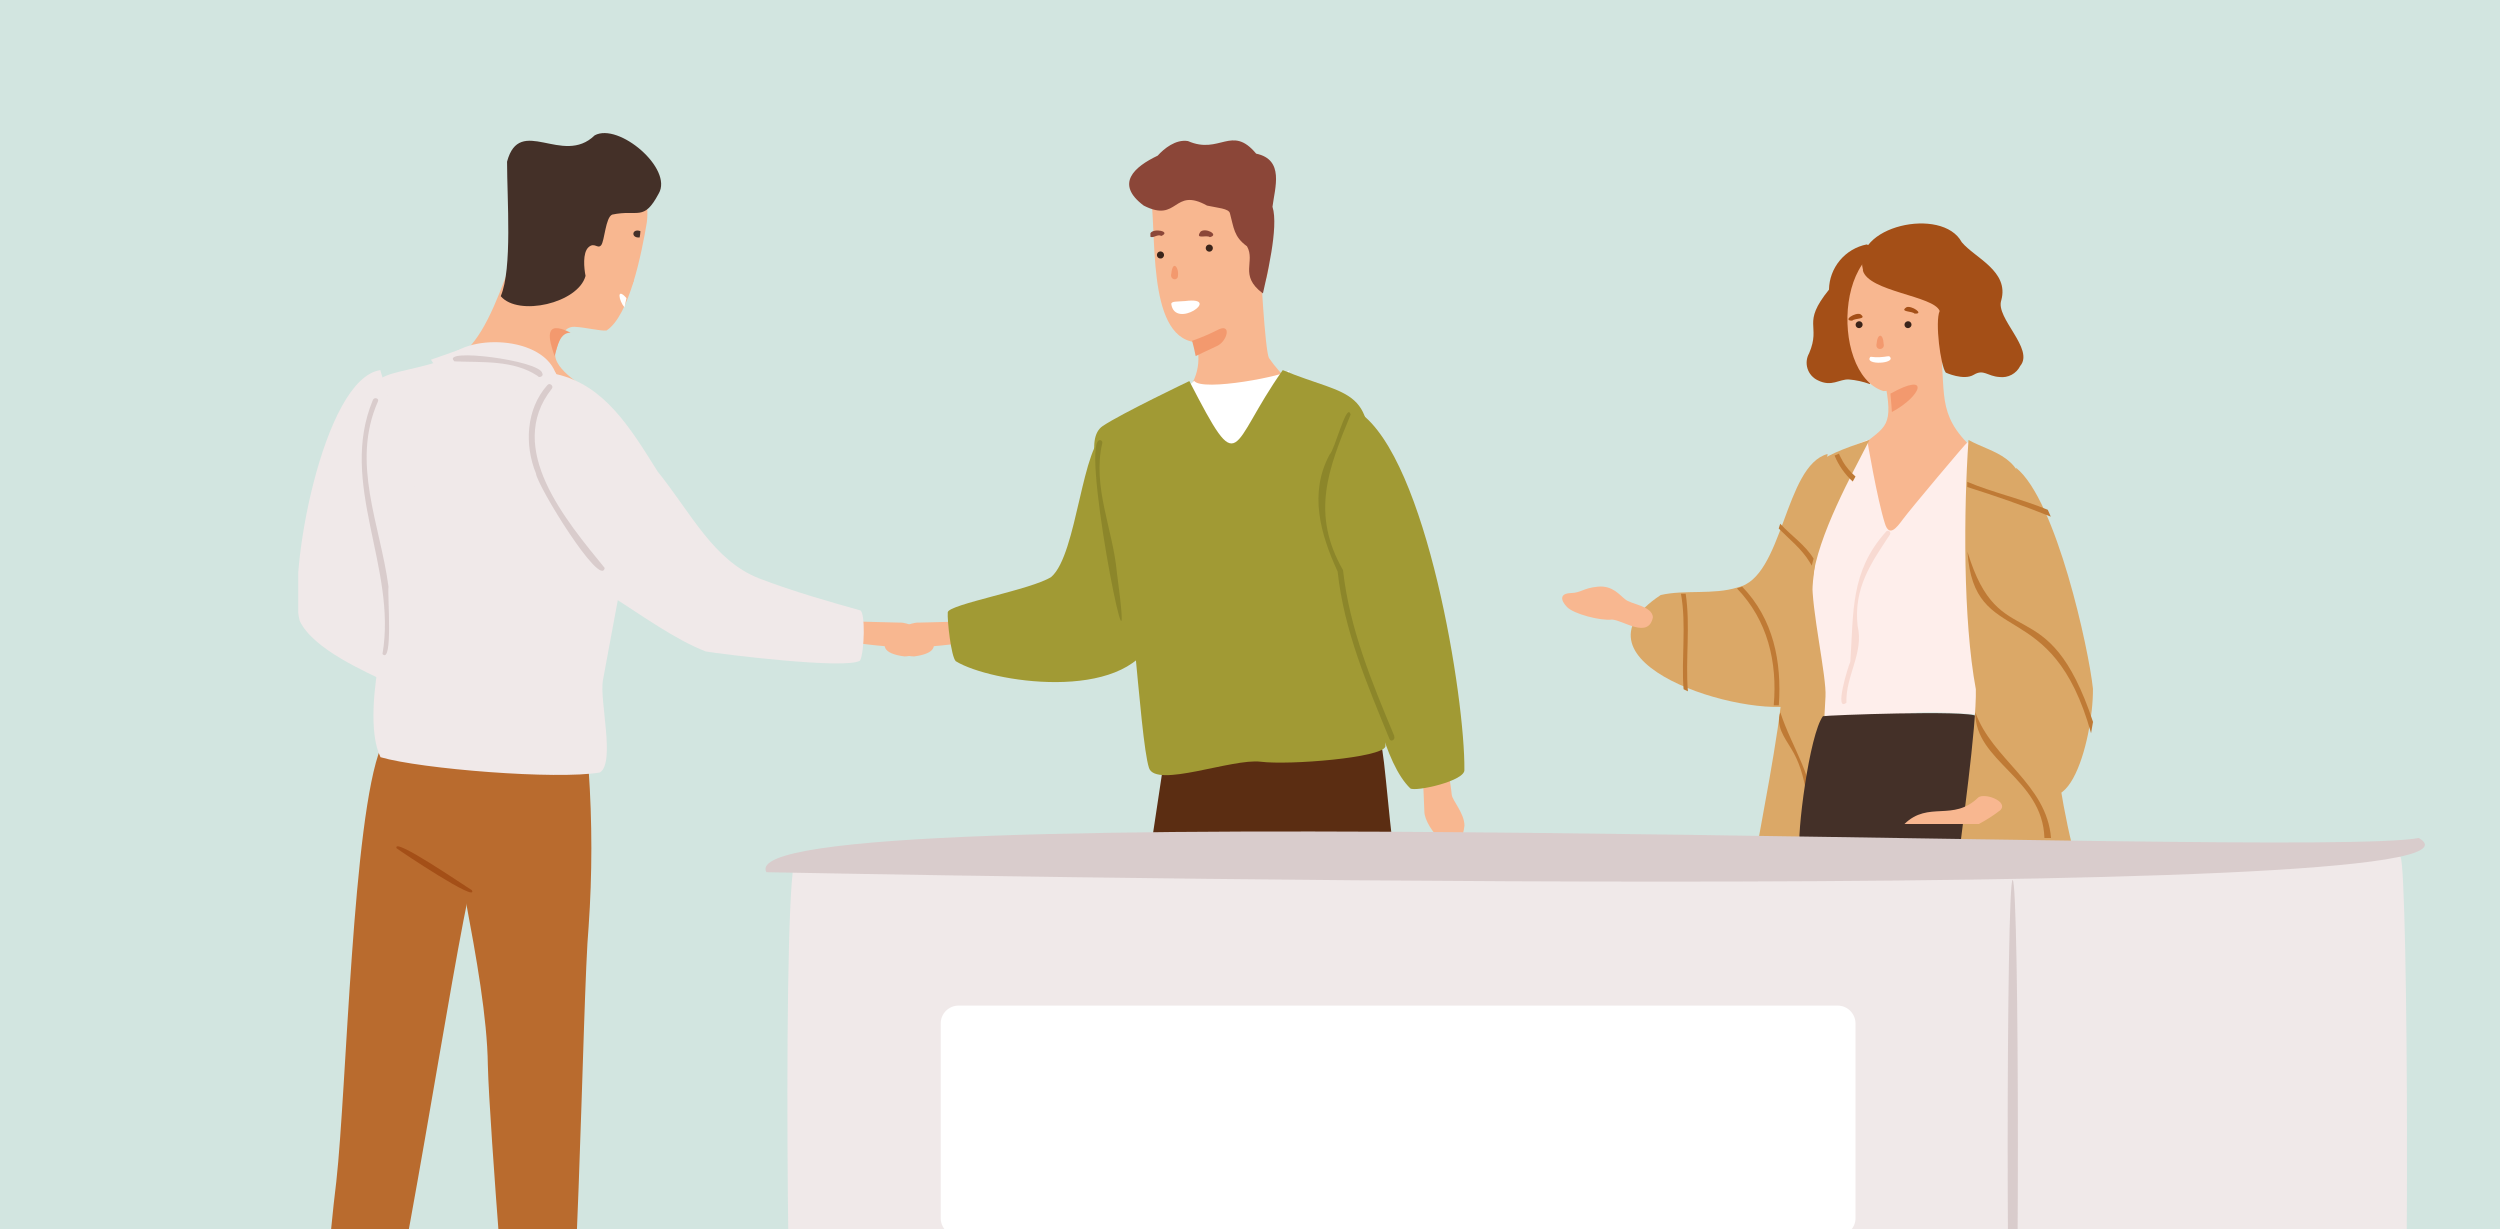 <svg id="Calque_1" data-name="Calque 1" xmlns="http://www.w3.org/2000/svg" xmlns:xlink="http://www.w3.org/1999/xlink" viewBox="0 0 358 176"><defs><style>.cls-1,.cls-2{fill:none;}.cls-2{clip-rule:evenodd;}.cls-3{fill:#d2e5e0;}.cls-4{clip-path:url(#clip-path);}.cls-5{isolation:isolate;}.cls-6{clip-path:url(#clip-path-2);}.cls-7{clip-path:url(#clip-path-3);}.cls-8{clip-path:url(#clip-path-6);}.cls-9{clip-path:url(#clip-path-7);}.cls-10{fill:#a44f17;}.cls-11{clip-path:url(#clip-path-9);}.cls-12{fill:#f8b790;}.cls-13{clip-path:url(#clip-path-11);}.cls-14{clip-path:url(#clip-path-13);}.cls-15{fill:#f3996e;}.cls-16{clip-path:url(#clip-path-15);}.cls-17{fill:#3b241a;}.cls-18{clip-path:url(#clip-path-17);}.cls-19{clip-path:url(#clip-path-19);}.cls-20{clip-path:url(#clip-path-21);}.cls-21{clip-path:url(#clip-path-23);}.cls-22{clip-path:url(#clip-path-25);}.cls-23{fill:#fff;}.cls-24{clip-path:url(#clip-path-27);}.cls-25{fill:#feeeeb;}.cls-26{clip-path:url(#clip-path-29);}.cls-27{fill:#dba867;}.cls-28{clip-path:url(#clip-path-31);}.cls-29{fill:#bf7a35;}.cls-30{clip-path:url(#clip-path-33);}.cls-31{fill:#443028;}.cls-32{clip-path:url(#clip-path-35);}.cls-33{fill:#5b2d12;}.cls-34{clip-path:url(#clip-path-37);}.cls-35{clip-path:url(#clip-path-39);}.cls-36{clip-path:url(#clip-path-41);}.cls-37{clip-path:url(#clip-path-43);}.cls-38{clip-path:url(#clip-path-45);}.cls-39{clip-path:url(#clip-path-47);}.cls-40{clip-path:url(#clip-path-48);}.cls-41{clip-path:url(#clip-path-49);}.cls-42{clip-path:url(#clip-path-50);}.cls-43{fill:#b96b2e;}.cls-44{clip-path:url(#clip-path-52);}.cls-45{clip-path:url(#clip-path-54);}.cls-46{clip-path:url(#clip-path-56);}.cls-47{clip-path:url(#clip-path-57);}.cls-48{clip-path:url(#clip-path-58);}.cls-49{clip-path:url(#clip-path-59);}.cls-50{fill:#f0e9e9;}.cls-51{clip-path:url(#clip-path-60);}.cls-52{fill:#d9cccc;}.cls-53{clip-path:url(#clip-path-62);}.cls-54{clip-path:url(#clip-path-64);}.cls-55{clip-path:url(#clip-path-66);}.cls-56{clip-path:url(#clip-path-68);}.cls-57{clip-path:url(#clip-path-70);}.cls-58{clip-path:url(#clip-path-72);}.cls-59{clip-path:url(#clip-path-74);}.cls-60{clip-path:url(#clip-path-76);}.cls-61{clip-path:url(#clip-path-78);}.cls-62{clip-path:url(#clip-path-79);}.cls-63{clip-path:url(#clip-path-80);}.cls-64{clip-path:url(#clip-path-81);}.cls-65{clip-path:url(#clip-path-82);}.cls-66{clip-path:url(#clip-path-84);}.cls-67{clip-path:url(#clip-path-86);}.cls-68{clip-path:url(#clip-path-88);}.cls-69{clip-path:url(#clip-path-90);}.cls-70{clip-path:url(#clip-path-92);}.cls-71{clip-path:url(#clip-path-94);}.cls-72{clip-path:url(#clip-path-96);}.cls-73{clip-path:url(#clip-path-98);}.cls-74{fill:#8b4638;}.cls-75{clip-path:url(#clip-path-100);}.cls-76{clip-path:url(#clip-path-102);}.cls-77{clip-path:url(#clip-path-104);}.cls-78{clip-path:url(#clip-path-106);}.cls-79{clip-path:url(#clip-path-108);}.cls-80{fill:#a19a34;}.cls-81{clip-path:url(#clip-path-110);}.cls-82{clip-path:url(#clip-path-112);}.cls-83{fill:#8c862a;}.cls-84{clip-path:url(#clip-path-114);}.cls-85{clip-path:url(#clip-path-116);}.cls-86{clip-path:url(#clip-path-118);}.cls-87{clip-path:url(#clip-path-120);}.cls-88{clip-path:url(#clip-path-122);}.cls-89{clip-path:url(#clip-path-124);}.cls-90{clip-path:url(#clip-path-126);}.cls-91{clip-path:url(#clip-path-128);}.cls-92{clip-path:url(#clip-path-130);}.cls-93{clip-path:url(#clip-path-132);}.cls-94{clip-path:url(#clip-path-134);}.cls-95{clip-path:url(#clip-path-136);}.cls-96{clip-path:url(#clip-path-138);}.cls-97{clip-path:url(#clip-path-140);}.cls-98{clip-path:url(#clip-path-142);}.cls-99{clip-path:url(#clip-path-144);}.cls-100{clip-path:url(#clip-path-146);}.cls-101{clip-path:url(#clip-path-148);}.cls-102{fill:#f8dad2;}</style><clipPath id="clip-path"><rect class="cls-1" x="-0.29" y="1.08" width="358" height="176"/></clipPath><clipPath id="clip-path-2"><rect class="cls-1" x="42.71" y="17" width="306" height="159"/></clipPath><clipPath id="clip-path-3"><rect class="cls-1" x="42.71" y="19" width="305" height="157"/></clipPath><clipPath id="clip-path-6"><rect class="cls-1" x="42.71" y="17" width="306" height="191"/></clipPath><clipPath id="clip-path-7"><path class="cls-2" d="M267.32,35a6.72,6.72,0,0,0-5.41,6.48c-4,4.94-1.09,5-2.84,9.1a2.77,2.77,0,0,0,1.24,3.88c2,1,3.05-.19,4.45-.12a11.57,11.57,0,0,1,3,.66l3.95-18Z"/></clipPath><clipPath id="clip-path-9"><path class="cls-2" d="M274.81,35.29c7.68.74,4.45,14.16,3,17.17-.46,1-6.65,3.67-8.12,3.54-7.92-2.5-7.05-24.51,5.14-20.71"/></clipPath><clipPath id="clip-path-11"><path class="cls-2" d="M265.71,64.55,270.85,79l12.86-13.74c-6.5-5.37-5-8.31-5.82-15.26l-7.82,5.47c1.09,6.12-.37,5.63-4.36,9.08"/></clipPath><clipPath id="clip-path-13"><path class="cls-2" d="M270.71,56.37c.07.76.18,2.05.21,2.63,4.26-2.27,5.6-5.87-.21-2.63"/></clipPath><clipPath id="clip-path-15"><path class="cls-2" d="M273,46.06a.49.49,0,1,1,.45.87.49.49,0,1,1-.45-.87"/></clipPath><clipPath id="clip-path-17"><path class="cls-2" d="M266,46.06a.49.49,0,1,1,.45.87.49.49,0,1,1-.45-.87"/></clipPath><clipPath id="clip-path-19"><path class="cls-2" d="M268.73,49.19c.14-1.55.95-1.42,1,0,.29,1-1.27,1.1-1,0"/></clipPath><clipPath id="clip-path-21"><path class="cls-2" d="M273,44c.69-.32,2.67,1,1.16.91-.31-.38-2.21-.21-1.16-.91"/></clipPath><clipPath id="clip-path-23"><path class="cls-2" d="M266.42,45c-.69-.34-2.68.92-1.18.92.33-.39,2.21-.16,1.18-.92"/></clipPath><clipPath id="clip-path-25"><path class="cls-2" d="M267.79,51.15c.17-.15.3.05,1.38,0s1.28-.24,1.45-.07c.93,1-3.6,1.26-2.83.08"/></clipPath><clipPath id="clip-path-27"><path class="cls-2" d="M267.38,63s1.43,8.51,2.55,12c.61,1.92,1.64.63,2.59-.67s9.14-11.06,9.23-11a17.72,17.72,0,0,1,3,1.7c.52.58,1.49,8.23,1.62,11.25.22,5,4.18,22.07.85,26.35,0,0-11.9-1.15-14.63-.32s-11.05.84-11.63-.06c-2.94-18.58-3.54-21.21,4.16-38.25Z"/></clipPath><clipPath id="clip-path-29"><path class="cls-2" d="M267.71,63c-2.48,4.87-7.41,13.65-8.17,20.14-.19,3.94,2.06,13.82,1.87,16.64-.18,2.6-.77,16.13-1,21.22h-8.72c0-.53,3.29-16.94,3.52-22.39-.35-8.78,1.07-26.13,6-32.91,1.4-1.09,6.45-2.67,6.51-2.7"/></clipPath><clipPath id="clip-path-31"><path class="cls-2" d="M259.71,117.32c-.06,1.63-.1,2.68-.1,2.68h-.21c-.55-4.34-.54-9-2.91-12.81-1-1.65-2.2-3.22-1.55-5.19,1.66,5.14,5.07,9.56,4.77,15.32"/></clipPath><clipPath id="clip-path-33"><path class="cls-2" d="M261.06,102.54c-1.95,2.57-3.8,17-3.35,19.46l28-1.38-2.64-18.06c-1.13-.92-21.71-.13-22,0"/></clipPath><clipPath id="clip-path-35"><path class="cls-2" d="M166.52,110l-1.81,12h35c-.36.64-1.56-15.44-1.91-15H171.56Z"/></clipPath><clipPath id="clip-path-37"><path class="cls-2" d="M296.71,121h-16c0-.43,2.37-17,2.23-22.31C281.09,88.78,281.2,73,281.89,63c3.61,2,8,2.11,8.29,9.34,2.41,15,3,34.22,6.53,48.66"/></clipPath><clipPath id="clip-path-39"><path class="cls-2" d="M122.71,89s5.79.16,6.19.16c2.11-.11,8.44,4,2,4.84-1.77,0-3.61-1.44-4.43-1.49s-3-.32-3-.32Z"/></clipPath><clipPath id="clip-path-41"><path class="cls-2" d="M137.71,89s-5.8.16-6.2.16c-2.11-.11-8.44,4-2,4.84,1.77,0,3.61-1.44,4.43-1.49s3-.32,3-.32Z"/></clipPath><clipPath id="clip-path-43"><path class="cls-2" d="M203.71,110s.25,5.82.26,6.23c0,2.3,5,8.31,5.74,2,0-1.78-1.75-3.61-1.82-4.43s-.42-3-.42-3Z"/></clipPath><clipPath id="clip-path-45"><path class="cls-2" d="M90.53,37c-.13.23,1,4.48-.82,4Z"/></clipPath><clipPath id="clip-path-47"><path class="cls-2" d="M46.86,203c-4.53,2.5-.39,2.81,1.85,3Z"/></clipPath><clipPath id="clip-path-48"><path class="cls-2" d="M46.93,201a23.66,23.66,0,0,0-.14,4.3c.25.74,2.66.85,3.85.53s1.06-4.69,1.06-4.69Z"/></clipPath><clipPath id="clip-path-49"><path class="cls-2" d="M75.35,200.63c3.31-2.29,5.09,2,8.32,2.29,1.23.44,9.77,2.45,6,4-4.63-.18-10,.09-14.21-1.82-.59-.49-1.5-5-.16-4.45"/></clipPath><clipPath id="clip-path-50"><path class="cls-2" d="M54.55,107c-4.07,10.08-4.9,48.8-6.39,62.19-.88,6.83-3,30.48-2.3,31.64s5.8,1.68,7.18.52c4.25-12.91,11.63-63.46,14.67-75.91L66.33,108.8Z"/></clipPath><clipPath id="clip-path-52"><path class="cls-2" d="M84.29,110.19a161.55,161.55,0,0,1,0,22.51c-.92,10-1.54,66.83-4.08,68.38s-6.67,1-6.86-.54-3.27-39.08-3.49-48c-.17-13.64-6.3-34.79-6.15-44.58Z"/></clipPath><clipPath id="clip-path-54"><path class="cls-2" d="M293.71,120h-.95c-.26-8.59-10-10.93-9.89-18,2.4,6.76,10.2,10.24,10.84,18"/></clipPath><clipPath id="clip-path-56"><rect class="cls-1" x="112.73" y="122.04" width="231.95" height="53.96"/></clipPath><clipPath id="clip-path-57"><rect class="cls-1" x="111.71" y="120" width="234" height="88"/></clipPath><clipPath id="clip-path-58"><path class="cls-2" d="M343.74,122.68c1.16,1.23,1.41,81.83-.16,82.9-2.62,1.77-228.3,1-229.58,0s-2-83,0-82.51,228-2.2,229.74-.37"/></clipPath><clipPath id="clip-path-59"><rect class="cls-1" x="112.71" y="122" width="232" height="54"/></clipPath><clipPath id="clip-path-60"><path class="cls-2" d="M288.21,202c-.95-.09-.95-75.9,0-76,1,.09,1,75.9,0,76"/></clipPath><clipPath id="clip-path-62"><path class="cls-2" d="M346.37,120c17.26,9.94-226.24,5.09-236.63,4.9-6.13-11.58,220.54-1.79,236.63-4.9"/></clipPath><clipPath id="clip-path-64"><path class="cls-2" d="M92.62,31.88c-.73,4.34-2.49,13.32-5.77,15.45-1,.08-3-.46-4.57-.53s-2.14,1.65-2.61,3.25c-1.16,2.44,4,5.31,4.38,5.67L73.9,58s-9.55-6.61-9.18-6.62c6.33-1.9,9.64-20.25,12.7-25C79,24.38,88.55,24,88.55,24c0,.36,4.87,1.59,4.07,7.88"/></clipPath><clipPath id="clip-path-66"><path class="cls-2" d="M81.71,47.64c-1.51,0-1.86,1.76-2.29,3.36-.82-2.35-1.67-5.35,2.29-3.36"/></clipPath><clipPath id="clip-path-68"><path class="cls-2" d="M71.71,42.42c2.52,2.95,11.08,1,12.14-2.91-.22-1.1-.44-3.31.42-4.1s1.31.3,1.81-.29.62-4,1.59-4.39c3.73-.79,4.49,1.05,6.65-3,2.12-3.57-5.74-10.22-9.16-8.35-4.6,4.48-10.74-3-12.55,3.77,0,5.41.77,15.33-.9,19.25"/></clipPath><clipPath id="clip-path-70"><path class="cls-2" d="M91.71,33.1c0,.3-.07.6-.11.9-1.3.14-1.13-1.36.11-.9"/></clipPath><clipPath id="clip-path-72"><path class="cls-2" d="M123.18,94.58c-1.81,1.35-20.05-.93-22.11-1.29-4.35-1.67-9.14-5.16-13.63-8h0c-6-4.06-5.66-3.36-10-10.06S65.57,57.37,61.71,51.51L66,50c1.17.31,12.14.81,13.68,3.58,6.82,1.57,10.47,7.5,14.48,13.92,4.83,6,8,12.76,14.53,15.32,5,1.93,10.77,3.54,14.48,4.58.76.22.63,5.89,0,7.18"/></clipPath><clipPath id="clip-path-74"><path class="cls-2" d="M88.71,84.66c-.53,2.91-1.92,10.21-2.38,12.81-.49,2.9,1.82,11.76-.43,13.15-6.14,1.07-25.64-.5-31.41-2.19-1.74-3.53-.87-10.52-.09-14.5,1-9.34-2.1-18.35-1.65-28.76-.7-14.31,1-10,12.4-14.17l.1.06c.53.27,8.8,4.95,9.6,5.58,3.5,7,10.39,21,13.86,28"/></clipPath><clipPath id="clip-path-76"><path class="cls-2" d="M79.7,53.86c-4.56.14-12.32.83-16-2.06,2.66-4.16,14.43-3.85,16,2.06"/></clipPath><clipPath id="clip-path-78"><rect class="cls-1" x="42.71" y="53" width="16.88" height="44.87"/></clipPath><clipPath id="clip-path-79"><rect class="cls-1" x="41.71" y="53" width="18" height="45"/></clipPath><clipPath id="clip-path-80"><path class="cls-2" d="M59.59,71c-.65,5.34-3.76,27-3.73,26.91-3.5-1.73-11-4.9-12.94-9C41.15,82.39,46.24,54.21,54.46,53c0,0,1.24,4.19,2,6.7,1.43,4.94,3.16,10.94,3.16,11.27"/></clipPath><clipPath id="clip-path-81"><rect class="cls-1" x="42.71" y="53" width="17" height="45"/></clipPath><clipPath id="clip-path-82"><path class="cls-2" d="M67.56,127.46c-1-.58-11.36-7.72-10.78-6,.69.54,11.89,8,10.78,6"/></clipPath><clipPath id="clip-path-84"><path class="cls-2" d="M89.71,42.69c-.09.45-.18.89-.28,1.31-.8-.86-1.2-3,.28-1.31"/></clipPath><clipPath id="clip-path-86"><path class="cls-2" d="M181.68,38.09c-.47,5.4-6.16,9.34-10.61,10.9-7-.92-5.33-16.25-6.36-21.53a36,36,0,0,0,4.09-2.94c.61-.74,11.11-.72,11.72.28s1.32,11.09,1.16,13.29"/></clipPath><clipPath id="clip-path-88"><path class="cls-2" d="M170.78,47c1.25,3.81,1.25,6.46-1.07,9.45,0,0,6.14,18.59,6.29,18.58s8.71-20.35,8.71-20.35a19.58,19.58,0,0,1-3-3.42C181.14,50.1,180.5,38,180.5,38Z"/></clipPath><clipPath id="clip-path-90"><path class="cls-2" d="M172.93,35.08a.51.51,0,0,1,.57.84.51.51,0,1,1-.57-.84"/></clipPath><clipPath id="clip-path-92"><path class="cls-2" d="M165.93,36.07a.51.51,0,0,1,.56.85.51.51,0,1,1-.56-.85"/></clipPath><clipPath id="clip-path-94"><path class="cls-2" d="M167.73,39.19c.23-2.22,1.26-.65.9.57-.36.54-1.13.09-.9-.57"/></clipPath><clipPath id="clip-path-96"><path class="cls-2" d="M170.71,48.81h0c.19.69.39,1.52.51,2.18.49-.21,2.05-1,2.92-1.38,1.65-.62,2.36-3.57.1-2.3a29.49,29.49,0,0,1-3.53,1.49"/></clipPath><clipPath id="clip-path-98"><path class="cls-2" d="M171.91,33.18c.72-.64,2.75.45,1.34.78-.48-.39-2.17.42-1.34-.78"/></clipPath><clipPath id="clip-path-100"><path class="cls-2" d="M166.3,33.78c-.56-.29-1.1.35-1.56.13a4.67,4.67,0,0,1,0-.52c.46-.76,3-.26,1.59.39"/></clipPath><clipPath id="clip-path-102"><path class="cls-2" d="M167.72,43.5c.11-.38.73-.29,2-.39,5.43-.7-1.49,4.2-2,.39"/></clipPath><clipPath id="clip-path-104"><path class="cls-2" d="M171,54.53c1.12,1.63,13.38-.79,13.68-1.53,0,0-2.21,7.55-2.21,7.76-1.3,3-6.86,9.47-11.47,6.63-7.38-3.85-3.38-9.82,0-12.86"/></clipPath><clipPath id="clip-path-106"><path class="cls-2" d="M180.82,42c-3.44-2.58-1-4.51-2.25-6.73-1.9-1.37-1.88-2.66-2.44-4.71-.14-.72-1.83-.79-3.28-1.12-4.9-2.73-4.07,2.56-9.07,0-4.17-3.12-1.34-5.56,2-7.15.9-1,2.58-2.38,4.34-2.09,4.55,2,6.26-2.41,9.76,1.8,4.07.86,2.69,4.85,2.34,7.61.94,2.91-.91,10.28-1.36,12.37"/></clipPath><clipPath id="clip-path-108"><path class="cls-2" d="M170.31,54.57C177.8,69.06,175.9,64,183.69,53c9.59,4,13.7,2.11,12,16.48-.15,4.28,2.85,27.24,2.7,37.42-.47,1.62-13.78,2.69-17.85,2.18s-15,3.83-16,.9c-1.4-4.24-2.7-32.4-4.88-36.51S155.23,62.8,157.92,61s12.39-6.43,12.39-6.43"/></clipPath><clipPath id="clip-path-110"><path class="cls-2" d="M158.46,62c-3.54,1.24-4.17,17.36-7.91,20.61-2.7,1.8-14.74,3.93-14.83,5.07s.47,6.31,1.14,7c4.94,3.06,24.14,6,28.24-3.22,1.15-2.17.3-7.88.3-7.88s-1-17.32-1.55-18A60.93,60.93,0,0,0,158.46,62"/></clipPath><clipPath id="clip-path-112"><path class="cls-2" d="M159.93,81.92c-.56-6.13-3.53-12.21-2.09-18.44a.35.35,0,1,0-.67-.21c-2,3,5.77,41,2.76,18.65"/></clipPath><clipPath id="clip-path-114"><path class="cls-2" d="M194.59,59c9.79,6.74,15.22,41.2,15.11,51.22.19,1.61-7,3.19-7.74,2.68-7.34-7.08-8.57-39.49-11.25-48.44Z"/></clipPath><clipPath id="clip-path-116"><path class="cls-2" d="M199.67,105.41c-3.23-7.74-6.42-15.41-7.35-23.77-4.62-8.06-2.16-14.42,1.09-22.27-.54-2-2.3,5.15-3,5.7-3,5.56-1.33,11.41,1.14,16.78.9,8.43,4.22,16.13,7.43,24,.2.45.86.06.67-.39"/></clipPath><clipPath id="clip-path-118"><path class="cls-2" d="M263.15,177H137.26a2.56,2.56,0,0,1-2.55-2.57V146.56a2.56,2.56,0,0,1,2.55-2.56H263.15a2.57,2.57,0,0,1,2.56,2.57v27.87a2.56,2.56,0,0,1-2.56,2.56"/></clipPath><clipPath id="clip-path-120"><path class="cls-2" d="M261.71,65c-1,8.66-3.1,27.09-4.12,35.91-7.82,2.09-34.34-6.08-19.78-15.7,3.41-.8,7.57,0,11-1.09,6.58-1.38,6.68-17.44,12.9-19.11Z"/></clipPath><clipPath id="clip-path-122"><path class="cls-2" d="M299.71,98.63c.07,7.41-4.19,23.3-10.32,10.43-.5-6.31-.61-33.31-.68-42.06,5.76,4.6,10.43,26.09,11,31.63"/></clipPath><clipPath id="clip-path-124"><path class="cls-2" d="M86.58,81.32C81.11,74.59,72.26,64.25,79,55.69c.35-.38-.25-.95-.6-.56-3.09,3.44-3.31,8.59-1.65,12.67.17,1.76,9.31,16.6,9.85,13.52"/></clipPath><clipPath id="clip-path-126"><path class="cls-2" d="M55.63,84c-1.17-8.86-5.42-17.7-1.5-26.53.18-.45-.55-.64-.73-.2-5,12,3.5,24,1.37,36.39,1.53,1.55.71-8.36.86-9.66"/></clipPath><clipPath id="clip-path-128"><path class="cls-2" d="M77.65,53.44c-.33-1.84-14.8-3.69-12.57-1.69,4,.17,8.43-.22,11.89,2.07.26.41.94,0,.68-.38"/></clipPath><clipPath id="clip-path-130"><path class="cls-2" d="M266.76,38.73c.82,3.05,10.16,3.61,11,5.8-.69,1.53.13,7.9.88,8.83,0,0,2.56,1.18,4,.31s1.91.21,3.7.32a2.9,2.9,0,0,0,2.95-1.58c2.08-2.44-3.56-6.86-2.71-9.4,1.17-4.2-3.8-6.08-5.66-8.33-2.78-5.18-15.84-2.31-14.13,4"/></clipPath><clipPath id="clip-path-132"><path class="cls-2" d="M236.7,88.39c-.13-1.67-3.18-1.83-4-2.59-.71-.52-1.75-2-3.89-1.79s-2.33.87-3.89.92-1.49,1-.52,2,4.83,2,6.42,1.79c1.61.07,5.24,2.86,5.88-.34"/></clipPath><clipPath id="clip-path-134"><path class="cls-2" d="M283.3,114.19c-3.63,3.53-7.11.43-10.59,3.81h10.65a20.6,20.6,0,0,0,3.11-2c1.14-1.23-2.19-2.49-3.17-1.82"/></clipPath><clipPath id="clip-path-136"><path class="cls-2" d="M241.71,99c-.2-.09-.42-.19-.62-.3-.35-4.33.43-9.26-.38-13.68l.68,0c.7,4.68-.06,9.36.32,14"/></clipPath><clipPath id="clip-path-138"><path class="cls-2" d="M254.71,101H254c.54-6.21-.88-12.18-5.27-16.74.25-.08.5-.16.74-.26,4.49,4.64,5.69,10.74,5.26,17"/></clipPath><clipPath id="clip-path-140"><path class="cls-2" d="M259.71,80c-.1.33-.19.67-.26,1-.1-.17-.2-.34-.31-.51h0c-1.14-1.89-2.92-3.28-4.43-4.81.07-.23.14-.46.22-.68,1.54,1.7,3.56,3,4.78,5"/></clipPath><clipPath id="clip-path-142"><path class="cls-2" d="M263.84,66a9,9,0,0,0,1.87,2.24c-.14.24-.27.48-.4.72a10.56,10.56,0,0,1-2.6-3.72c.19-.1.4-.18.62-.28a9.11,9.11,0,0,0,.51,1"/></clipPath><clipPath id="clip-path-144"><path class="cls-2" d="M299.71,103.43c-.08.53-.18,1.06-.27,1.57-5.6-20.15-16.75-11.91-17.7-26,4.62,15.28,11.48,4.74,18,24.43"/></clipPath><clipPath id="clip-path-146"><path class="cls-2" d="M293.71,74c-3.93-1.59-8-3-12-4.26,0-.26,0-.5,0-.74,3.67,1.54,7.8,2.45,11.53,4,.15.32.29.66.44,1"/></clipPath><clipPath id="clip-path-148"><path class="cls-2" d="M270.05,76.17c-5.1,5.69-4.6,11.47-5.08,18.58-.37.79-2.34,7.32-.56,5.87-.15-3.8,2.53-7.12,1.6-11-.59-5.44,1.94-9,4.63-13.07a.35.35,0,1,0-.59-.39"/></clipPath></defs><rect class="cls-3" width="358" height="176.67"/><g class="cls-4"><g class="cls-5"><g class="cls-6"><g class="cls-7"><g class="cls-5"><g class="cls-6"><g class="cls-7"><g class="cls-5"><g class="cls-8"><g class="cls-9"><g class="cls-7"><rect class="cls-10" x="253.71" y="30" width="23" height="30"/></g></g><g class="cls-11"><g class="cls-7"><rect class="cls-12" x="259.71" y="30" width="25" height="31"/></g></g><g class="cls-13"><g class="cls-7"><rect class="cls-12" x="260.71" y="45" width="28" height="39"/></g></g><g class="cls-14"><g class="cls-7"><rect class="cls-15" x="265.71" y="50" width="14" height="14"/></g></g><g class="cls-16"><g class="cls-7"><rect class="cls-17" x="267.71" y="41" width="11" height="11"/></g></g><g class="cls-18"><g class="cls-7"><rect class="cls-17" x="260.71" y="41" width="11" height="11"/></g></g><g class="cls-19"><g class="cls-7"><rect class="cls-15" x="263.71" y="43" width="11" height="12"/></g></g><g class="cls-20"><g class="cls-7"><rect class="cls-10" x="267.71" y="39" width="12" height="11"/></g></g><g class="cls-21"><g class="cls-7"><rect class="cls-10" x="259.71" y="40" width="12" height="11"/></g></g><g class="cls-22"><g class="cls-7"><rect class="cls-23" x="262.71" y="46" width="13" height="11"/></g></g><g class="cls-24"><g class="cls-7"><rect class="cls-25" x="253.71" y="58" width="40" height="50"/></g></g><g class="cls-26"><g class="cls-7"><rect class="cls-27" x="246.71" y="58" width="26" height="68"/></g></g><g class="cls-28"><g class="cls-7"><rect class="cls-29" x="249.71" y="97" width="15" height="28"/></g></g><g class="cls-30"><g class="cls-7"><rect class="cls-31" x="252.71" y="97" width="38" height="30"/></g></g><g class="cls-32"><g class="cls-7"><rect class="cls-33" x="159.71" y="102" width="45" height="25"/></g></g><g class="cls-34"><g class="cls-7"><rect class="cls-27" x="275.71" y="58" width="26" height="68"/></g></g><g class="cls-35"><g class="cls-7"><rect class="cls-12" x="117.71" y="84" width="21" height="15"/></g></g><g class="cls-36"><g class="cls-7"><rect class="cls-12" x="121.71" y="84" width="21" height="15"/></g></g><g class="cls-37"><g class="cls-7"><rect class="cls-12" x="198.71" y="105" width="16" height="21"/></g></g><g class="cls-38"><g class="cls-7"><rect class="cls-15" x="84.71" y="32" width="11" height="14"/></g></g><g class="cls-42"><g class="cls-7"><rect class="cls-43" x="40.71" y="102" width="32" height="105"/></g></g><g class="cls-44"><g class="cls-7"><rect class="cls-43" x="58.71" y="103" width="31" height="104"/></g></g><g class="cls-45"><g class="cls-7"><rect class="cls-29" x="277.71" y="97" width="21" height="28"/></g></g><g class="cls-46"><g class="cls-5"><g class="cls-47"><g class="cls-48"><g class="cls-49"><rect class="cls-50" x="107.73" y="117.04" width="241.95" height="94.6"/></g></g></g></g></g><g class="cls-51"><g class="cls-7"><rect class="cls-52" x="282.71" y="121" width="11" height="86"/></g></g><g class="cls-53"><g class="cls-7"><rect class="cls-52" x="104.71" y="115" width="248" height="16"/></g></g><g class="cls-54"><g class="cls-7"><rect class="cls-12" x="59.71" y="19" width="38" height="44"/></g></g><g class="cls-55"><g class="cls-7"><rect class="cls-15" x="73.71" y="42" width="13" height="14"/></g></g><g class="cls-56"><g class="cls-7"><rect class="cls-31" x="66.71" y="14" width="33" height="35"/></g></g><g class="cls-57"><g class="cls-7"><rect class="cls-31" x="85.71" y="28" width="11" height="11"/></g></g><g class="cls-58"><g class="cls-7"><rect class="cls-50" x="56.71" y="45" width="72" height="55"/></g></g><g class="cls-59"><g class="cls-7"><rect class="cls-50" x="47.71" y="46" width="46" height="70"/></g></g><g class="cls-60"><g class="cls-7"><rect class="cls-50" x="58.71" y="44" width="26" height="15"/></g></g><g class="cls-61"><g class="cls-5"><g class="cls-62"><g class="cls-63"><g class="cls-64"><rect class="cls-50" x="37.71" y="48" width="26.88" height="54.87"/></g></g></g></g></g><g class="cls-65"><g class="cls-7"><rect class="cls-10" x="51.71" y="116" width="21" height="17"/></g></g><g class="cls-66"><g class="cls-7"><rect class="cls-23" x="83.71" y="37" width="11" height="12"/></g></g><g class="cls-67"><g class="cls-7"><rect class="cls-12" x="159.71" y="19" width="27" height="35"/></g></g><g class="cls-68"><g class="cls-7"><rect class="cls-12" x="164.71" y="33" width="25" height="47"/></g></g><g class="cls-69"><g class="cls-7"><rect class="cls-17" x="167.71" y="30" width="11" height="11"/></g></g><g class="cls-70"><g class="cls-7"><rect class="cls-17" x="160.71" y="31" width="11" height="11"/></g></g><g class="cls-71"><g class="cls-7"><rect class="cls-15" x="162.71" y="33" width="11" height="12"/></g></g><g class="cls-72"><g class="cls-7"><rect class="cls-15" x="165.71" y="42" width="15" height="14"/></g></g><g class="cls-73"><g class="cls-7"><rect class="cls-74" x="166.71" y="28" width="12" height="11"/></g></g><g class="cls-75"><g class="cls-7"><rect class="cls-74" x="159.71" y="28" width="12" height="11"/></g></g><g class="cls-76"><g class="cls-7"><rect class="cls-23" x="162.71" y="38" width="14" height="12"/></g></g><g class="cls-77"><g class="cls-7"><rect class="cls-23" x="161.71" y="48" width="28" height="25"/></g></g><g class="cls-78"><g class="cls-7"><rect class="cls-74" x="156.71" y="15" width="31" height="32"/></g></g><g class="cls-79"><g class="cls-7"><rect class="cls-80" x="151.71" y="48" width="52" height="68"/></g></g><g class="cls-81"><g class="cls-7"><rect class="cls-80" x="130.71" y="57" width="40" height="46"/></g></g><g class="cls-82"><g class="cls-7"><rect class="cls-83" x="151.71" y="58" width="14" height="36"/></g></g><g class="cls-84"><g class="cls-7"><rect class="cls-80" x="185.71" y="54" width="29" height="64"/></g></g><g class="cls-85"><g class="cls-7"><rect class="cls-83" x="183.71" y="54" width="21" height="57"/></g></g><g class="cls-86"><g class="cls-7"><rect class="cls-23" x="129.71" y="139" width="141" height="43"/></g></g><g class="cls-87"><g class="cls-7"><rect class="cls-27" x="228.71" y="60" width="38" height="46"/></g></g><g class="cls-88"><g class="cls-7"><rect class="cls-27" x="283.71" y="62" width="21" height="57"/></g></g><g class="cls-89"><g class="cls-7"><rect class="cls-52" x="70.71" y="50" width="21" height="37"/></g></g><g class="cls-90"><g class="cls-7"><rect class="cls-52" x="46.71" y="52" width="14" height="47"/></g></g><g class="cls-91"><g class="cls-7"><rect class="cls-52" x="59.71" y="46" width="23" height="13"/></g></g><g class="cls-92"><g class="cls-7"><rect class="cls-10" x="261.71" y="27" width="33" height="32"/></g></g><g class="cls-93"><g class="cls-7"><rect class="cls-12" x="218.71" y="79" width="23" height="16"/></g></g><g class="cls-94"><g class="cls-7"><rect class="cls-12" x="267.71" y="109" width="24" height="14"/></g></g><g class="cls-95"><g class="cls-7"><rect class="cls-29" x="235.71" y="80" width="11" height="24"/></g></g><g class="cls-96"><g class="cls-7"><rect class="cls-29" x="243.71" y="79" width="16" height="27"/></g></g><g class="cls-97"><g class="cls-7"><rect class="cls-29" x="249.71" y="70" width="15" height="16"/></g></g><g class="cls-98"><g class="cls-7"><rect class="cls-29" x="257.71" y="60" width="13" height="14"/></g></g><g class="cls-99"><g class="cls-7"><rect class="cls-29" x="276.71" y="74" width="28" height="36"/></g></g><g class="cls-100"><g class="cls-7"><rect class="cls-29" x="276.71" y="64" width="22" height="15"/></g></g><g class="cls-101"><g class="cls-7"><rect class="cls-102" x="258.71" y="71" width="17" height="35"/></g></g></g></g></g></g></g></g></g></g></g></svg>